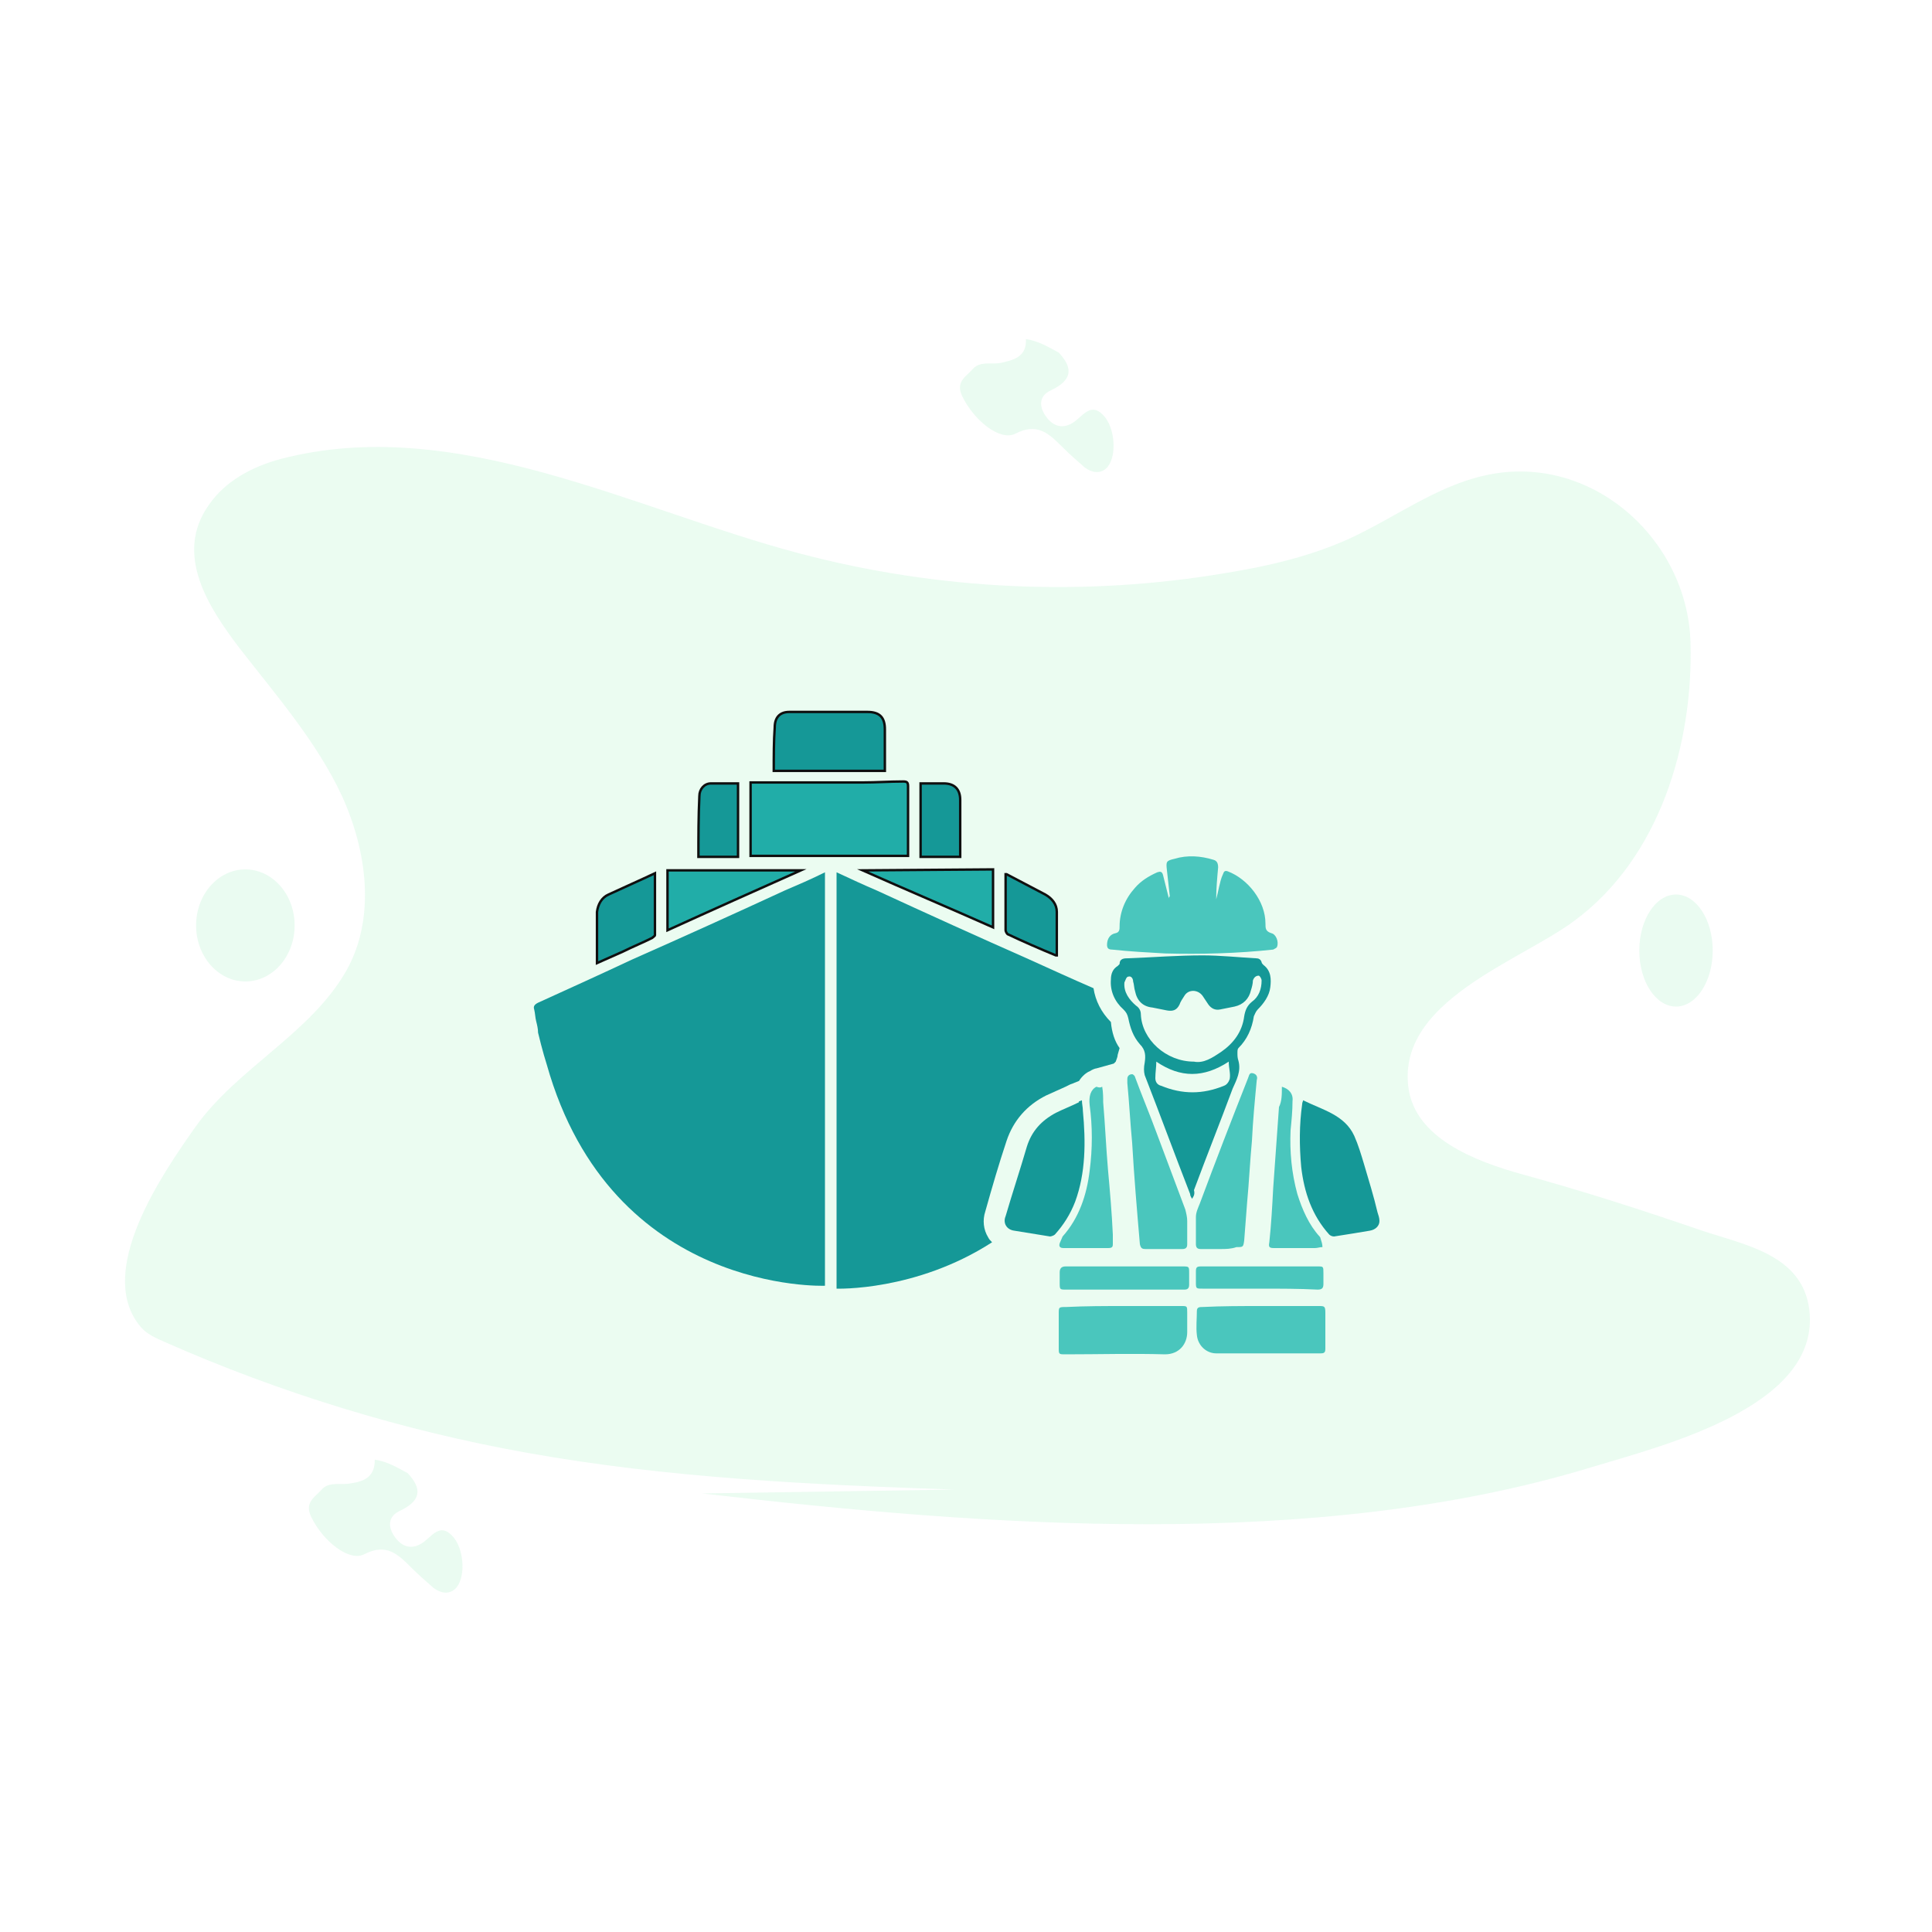 <?xml version="1.0" encoding="utf-8"?>
<!-- Generator: Adobe Illustrator 24.3.0, SVG Export Plug-In . SVG Version: 6.00 Build 0)  -->
<svg version="1.1" id="Layer_1" xmlns="http://www.w3.org/2000/svg" xmlns:xlink="http://www.w3.org/1999/xlink" x="0px" y="0px"
	 viewBox="0 0 200 200" style="enable-background:new 0 0 200 200;" xml:space="preserve">
<style type="text/css">
	.st0{opacity:0.2;fill:#99EEBB;}
	.st1{opacity:0.2;}
	.st2{fill:#99EEBB;}
	.st3{fill:#159897;stroke:#0F0F0F;stroke-width:0.25;stroke-miterlimit:10;}
	.st4{fill:#21ADA8;stroke:#0F0F0F;stroke-width:0.25;stroke-miterlimit:10;}
	.st5{fill:#159897;}
	.st6{fill:#4AC6BD;}
</style>
<g>
	<ellipse class="st0" cx="25.4" cy="95.8" rx="5.1" ry="5.8"/>
	<g>
		<g class="st1">
			<path class="st2" d="M98.8,154.2c-14.8-0.5-29.7-1.2-44.2-3.8c-12.9-2.3-25.6-6.2-37.6-11.5c-0.9-0.4-1.8-0.8-2.4-1.5
				c-4.9-5.7,2.3-16,5.6-20.7c4.4-6.2,12-9.7,15.7-16.3c3-5.4,2.1-12.3-0.5-18c-2.6-5.6-6.8-10.4-10.6-15.3
				c-3.2-4.2-6.8-9.7-3.2-14.8c1.7-2.5,4.5-4,7.5-4.8c18.1-4.7,36.6,5.3,53.7,9.8c14.4,3.8,29.5,4.5,44.2,2
				c4.3-0.7,8.6-1.7,12.6-3.5c4.8-2.2,9.1-5.5,14.2-6.6c10.9-2.4,20.9,6.6,21.2,17.3c0.3,10.5-3.2,22.3-12,28.8
				c-5.6,4.2-18.4,8.3-17.2,17.3c0.7,5.2,6.8,7.6,11.9,9c6.2,1.7,12.4,3.7,18.5,5.8c4.5,1.5,10.4,2.5,11.1,8.2
				c1.2,10.1-15.4,14.1-22.6,16.3c-28.6,8.7-62.7,6.1-92,2.7L98.8,154.2z"/>
		</g>
		<path class="st0" d="M106.2,35.1c1.3,0.2,2.3,0.8,3.4,1.4c1.6,1.7,1.3,2.9-0.8,3.9c-1.3,0.6-1.2,1.7-0.6,2.6
			c0.8,1.2,1.9,1.5,3.1,0.6c1-0.8,1.8-2,3.1-0.4c1.1,1.4,1.2,4.3,0.1,5.3c-0.7,0.6-1.5,0.4-2.2-0.1c-0.8-0.7-1.6-1.4-2.3-2.1
			c-1.4-1.4-2.6-2.6-4.9-1.4c-1.6,0.8-4.3-1.4-5.5-3.9c-0.7-1.5,0.4-2,1.1-2.8c0.7-0.8,1.8-0.5,2.7-0.6
			C105,37.3,106.3,36.9,106.2,35.1z"/>
		<path class="st0" d="M38.8,151.1c1.3,0.2,2.3,0.8,3.4,1.4c1.6,1.7,1.3,2.9-0.8,3.9c-1.3,0.6-1.2,1.7-0.6,2.6
			c0.8,1.2,1.9,1.5,3.1,0.6c1-0.8,1.8-2,3.1-0.4c1.1,1.4,1.2,4.3,0.1,5.3c-0.7,0.6-1.5,0.4-2.2-0.1c-0.8-0.7-1.6-1.4-2.3-2.1
			c-1.4-1.4-2.6-2.6-4.9-1.4c-1.6,0.8-4.3-1.4-5.5-3.9c-0.7-1.5,0.4-2,1.1-2.8c0.7-0.8,1.8-0.5,2.7-0.6
			C37.6,153.4,38.8,153,38.8,151.1z"/>
		<ellipse class="st0" cx="173.5" cy="98.4" rx="3.8" ry="5.8"/>
	</g>
</g>
<g>
	<g>
		<path class="st3" d="M61.8,99.7c0.9-0.4,1.8-0.8,2.7-1.2c1-0.5,2-0.9,3-1.4c0.1-0.1,0.3-0.2,0.3-0.3c0-2.1,0-4.2,0-6.4
			c-1.7,0.8-3.3,1.5-4.8,2.2c-0.7,0.3-1.1,1-1.2,1.8C61.8,96.1,61.8,97.9,61.8,99.7z"/>
		<path class="st4" d="M69.1,90.1v6.2c4.6-2.1,9.1-4.1,13.8-6.2H69.1z"/>
		<path class="st3" d="M72.3,88.7h4.1v-7.6c-1,0-1.9,0-2.8,0c-0.7,0-1.2,0.6-1.2,1.3C72.3,84.5,72.3,86.6,72.3,88.7z"/>
		<path class="st3" d="M104.1,90.5v3.9c0,0.6,0,1.3,0,1.9c0,0.1,0.1,0.3,0.2,0.4c1.7,0.8,3.3,1.5,5,2.2c0,0,0.1,0,0.1,0
			c0-1.5,0-3,0-4.5c0-0.8-0.5-1.4-1.2-1.8c-1.3-0.7-2.7-1.4-4-2.1C104.2,90.5,104.2,90.5,104.1,90.5z"/>
		<path class="st4" d="M89.3,90.1c4.5,2,9,3.9,13.5,5.9v-6L89.3,90.1C89.3,90.1,89.3,90.1,89.3,90.1z"/>
		<path class="st3" d="M95.3,81.1v7.6h4.1v-1.3c0-1.5,0-3.1,0-4.6c0-1.1-0.6-1.7-1.7-1.7C97,81.1,96.2,81.1,95.3,81.1z"/>
		<path class="st3" d="M80.1,79.8h11.5v-2.2c0-0.7,0-1.4,0-2.1c0-1.2-0.5-1.8-1.8-1.8c-2.7,0-5.4,0-8.1,0c-1,0-1.5,0.6-1.5,1.6
			C80.1,76.7,80.1,78.2,80.1,79.8z"/>
		<path class="st4" d="M77.7,81v7.6H94c0-0.1,0-0.3,0-0.4c0-2.2,0-4.5,0-6.8c0-0.4-0.1-0.5-0.5-0.5c-1.4,0-2.8,0.1-4.2,0.1
			c-3.7,0-7.4,0-11.2,0H77.7z"/>
		<path class="st5" d="M55.3,104.5c0.1,0.4,0.1,0.8,0.2,1.2c0.1,0.4,0.2,0.8,0.2,1.2c0.1,0.4,0.2,0.8,0.3,1.2
			c0.1,0.4,0.2,0.7,0.3,1.1c0.1,0.3,0.2,0.7,0.3,1c6.7,23.8,28.8,22.9,28.8,22.9V90.3c-1.4,0.7-2.8,1.3-4.2,1.9
			c-5.2,2.4-10.5,4.8-15.7,7.1c-3.2,1.5-6.5,3-9.8,4.5C55.3,104,55.2,104.2,55.3,104.5z"/>
	</g>
	<path class="st5" d="M115.9,108.5l-0.2,0.7c0,0.2-0.1,0.4-0.2,0.7l-0.2,0.2l-1.8,0.5c-0.1,0-0.4,0.1-0.7,0.3
		c-0.3,0.1-0.8,0.5-1.1,1l-0.5,0.2c-0.2,0.1-0.3,0.1-0.5,0.2l-0.4,0.2c-0.7,0.3-1.3,0.6-2,0.9c-2,1-3.4,2.6-4.1,4.7
		c-0.8,2.4-1.5,4.8-2.2,7.3c-0.3,0.9-0.2,1.9,0.3,2.7c0.1,0.2,0.2,0.3,0.4,0.5c-7.9,5.1-16.1,4.8-16.1,4.8V90.3
		c1.5,0.7,2.8,1.3,4.2,1.9c5.2,2.4,10.5,4.8,15.7,7.1c2.2,1,4.4,2,6.7,3c0.2,1.3,0.8,2.5,1.8,3.5
		C115.1,106.9,115.4,107.8,115.9,108.5z"/>
</g>
<g>
	<path class="st5" d="M123.4,124.1c-0.1-0.2-0.2-0.3-0.2-0.5c-1.6-4.1-3.1-8.2-4.7-12.3c-0.1-0.4-0.1-0.8,0-1.3
		c0.1-0.7,0.1-1.3-0.5-1.9c-0.7-0.8-1-1.7-1.2-2.7c-0.1-0.4-0.2-0.6-0.5-0.9c-0.9-0.8-1.4-1.9-1.3-3.1c0-0.6,0.2-1.1,0.7-1.4
		c0.1-0.1,0.2-0.2,0.2-0.2c0-0.6,0.5-0.6,0.9-0.6c2.6-0.1,5.1-0.3,7.7-0.3c1.8,0,3.7,0.2,5.5,0.3c0.3,0,0.5,0.1,0.6,0.4
		c0,0.1,0.1,0.2,0.2,0.3c0.8,0.6,0.8,1.5,0.7,2.3c-0.1,0.9-0.7,1.7-1.3,2.3c-0.2,0.2-0.3,0.5-0.4,0.7c-0.2,1.3-0.7,2.4-1.6,3.3
		c-0.1,0.1-0.1,0.3-0.1,0.5c0,0.3,0,0.5,0.1,0.8c0.3,1.1-0.2,2-0.6,2.9c-1.3,3.5-2.7,7-4,10.5C123.7,123.6,123.6,123.8,123.4,124.1z
		 M123.6,109.9c1,0.2,1.9-0.4,2.8-1c1.3-0.9,2.2-2.1,2.4-3.7c0.1-0.6,0.3-1.1,0.8-1.5c0.7-0.5,1-1.3,1-2.2c0-0.2-0.2-0.5-0.3-0.5
		c-0.3,0-0.5,0.2-0.6,0.5c0,0.3-0.1,0.7-0.2,1c-0.2,0.9-0.8,1.5-1.7,1.7c-0.5,0.1-1,0.2-1.5,0.3c-0.5,0.1-0.9-0.1-1.2-0.5
		c-0.2-0.3-0.4-0.6-0.6-0.9c-0.5-0.7-1.5-0.7-1.9,0c-0.2,0.3-0.4,0.6-0.5,0.9c-0.3,0.6-0.7,0.7-1.3,0.6c-0.5-0.1-1-0.2-1.5-0.3
		c-1-0.1-1.6-0.7-1.8-1.7c-0.1-0.3-0.1-0.7-0.2-1c0-0.3-0.2-0.6-0.5-0.5c-0.2,0-0.3,0.4-0.4,0.6c-0.1,1,0.5,1.8,1.2,2.4
		c0.3,0.2,0.5,0.5,0.5,0.9C118.2,107.6,120.7,109.9,123.6,109.9z M119.7,109.9c0,0.6-0.1,1.1-0.1,1.7c0,0.4,0.2,0.7,0.6,0.8
		c2.2,0.9,4.3,0.9,6.5,0c0.3-0.1,0.5-0.4,0.6-0.7c0.1-0.6-0.1-1.1-0.1-1.8C124.6,111.6,122.2,111.6,119.7,109.9z"/>
	<path class="st6" d="M121.1,92.8c-0.1-0.9-0.2-1.8-0.3-2.7c-0.1-0.9-0.1-1,0.8-1.2c1.3-0.4,2.7-0.3,4,0.1c0.4,0.1,0.5,0.4,0.5,0.8
		c-0.1,1.1-0.2,2.2-0.2,3.3c0.1-0.4,0.2-0.8,0.3-1.3c0.1-0.4,0.2-0.9,0.4-1.3c0.1-0.3,0.2-0.4,0.5-0.3c2.1,0.8,3.9,3.1,3.9,5.4
		c0,0.5,0,0.8,0.6,1c0.5,0.1,0.8,0.9,0.6,1.4c0,0.1-0.2,0.2-0.4,0.3c-3.7,0.4-7.5,0.5-11.2,0.4c-1.8-0.1-3.6-0.2-5.5-0.4
		c-0.4,0-0.5-0.2-0.5-0.5c0-0.6,0.3-1.1,0.9-1.2c0.4-0.1,0.4-0.4,0.4-0.7c0-1.5,0.6-2.9,1.6-4c0.6-0.7,1.4-1.2,2.3-1.6
		c0.3-0.1,0.5-0.1,0.6,0.3c0.2,0.8,0.4,1.6,0.6,2.4C121,92.8,121.1,92.8,121.1,92.8z"/>
	<path class="st5" d="M112,113.9c0,0.4,0.1,0.7,0.1,1.1c0.3,3.2,0.3,6.4-0.8,9.4c-0.5,1.3-1.2,2.4-2.1,3.4c-0.1,0.1-0.4,0.2-0.5,0.2
		c-1.2-0.2-2.5-0.4-3.7-0.6c-0.8-0.1-1.2-0.8-0.9-1.5c0.7-2.4,1.5-4.8,2.2-7.2c0.5-1.6,1.5-2.7,3-3.5c0.8-0.4,1.6-0.7,2.4-1.1
		C111.6,114,111.8,114,112,113.9z"/>
	<path class="st5" d="M134.9,113.9c2,1,4.3,1.5,5.3,3.7c0.4,0.9,0.7,1.9,1,2.9c0.5,1.7,1,3.3,1.4,5c0.1,0.3,0.2,0.6,0.2,0.9
		c0,0.5-0.4,0.9-1,1c-1.2,0.2-2.4,0.4-3.7,0.6c-0.2,0-0.4-0.1-0.5-0.2c-1.8-2-2.6-4.4-2.9-7c-0.2-2.2-0.2-4.4,0.1-6.5
		C134.8,114.1,134.9,114,134.9,113.9z"/>
	<path class="st6" d="M130.5,135.2c2,0,4,0,6,0c0.6,0,0.7,0,0.7,0.7c0,1.2,0,2.4,0,3.7c0,0.4-0.1,0.5-0.5,0.5c-3.6,0-7.2,0-10.8,0
		c-1,0-1.9-0.8-2-1.9c-0.1-0.8,0-1.7,0-2.5c0-0.4,0.3-0.4,0.6-0.4C126.5,135.2,128.5,135.2,130.5,135.2z"/>
	<path class="st6" d="M116.3,135.2c2,0,4,0,6,0c0.6,0,0.6,0,0.6,0.7c0,0.7,0,1.3,0,2c0,1.2-0.8,2.3-2.3,2.3c-3.4-0.1-6.9,0-10.3,0
		c-0.7,0-0.7,0-0.7-0.7c0-1.2,0-2.3,0-3.5c0-0.7,0-0.7,0.8-0.7C112.4,135.2,114.4,135.2,116.3,135.2z"/>
	<path class="st6" d="M120.5,129.3c-0.6,0-1.3,0-1.9,0c-0.4,0-0.5-0.1-0.6-0.5c-0.3-3.5-0.6-7-0.8-10.5c-0.2-2.1-0.3-4.1-0.5-6.2
		c0-0.1,0-0.3,0-0.4c0-0.4,0.3-0.5,0.5-0.5c0.1,0,0.3,0.2,0.3,0.3c0.7,1.9,1.5,3.8,2.2,5.7c1,2.7,2,5.3,3,8c0.1,0.4,0.2,0.8,0.2,1.2
		c0,0.8,0,1.6,0,2.4c0,0.3-0.1,0.5-0.5,0.5C121.9,129.3,121.2,129.3,120.5,129.3z"/>
	<path class="st6" d="M126.3,129.3c-0.7,0-1.3,0-2,0c-0.3,0-0.5-0.1-0.5-0.5c0-0.9,0-1.8,0-2.8c0-0.5,0.2-0.9,0.4-1.4
		c1.6-4.3,3.3-8.7,5-13c0.1-0.2,0.1-0.6,0.5-0.5c0.4,0.1,0.5,0.4,0.4,0.7c-0.2,2.1-0.4,4.2-0.5,6.3c-0.2,2.1-0.3,4.3-0.5,6.4
		c-0.1,1.3-0.2,2.6-0.3,3.9c-0.1,0.7-0.1,0.7-0.8,0.7C127.4,129.3,126.9,129.3,126.3,129.3C126.3,129.3,126.3,129.3,126.3,129.3z"/>
	<path class="st6" d="M132.7,112.5c0.7,0.2,1.2,0.7,1.1,1.5c0,1-0.1,2-0.2,3c-0.1,2.2,0.1,4.4,0.7,6.6c0.5,1.6,1.2,3.2,2.3,4.4
		c0,0,0.1,0.1,0.1,0.2c0.1,0.3,0.2,0.6,0.2,0.9c-0.3,0-0.5,0.1-0.8,0.1c-1.4,0-2.8,0-4.2,0c-0.5,0-0.6-0.1-0.5-0.6
		c0.2-1.9,0.3-3.7,0.4-5.6c0.2-2.8,0.4-5.6,0.6-8.4C132.7,114,132.7,113.3,132.7,112.5z"/>
	<path class="st6" d="M114.1,112.5c0.1,0.6,0.1,1.1,0.1,1.6c0.2,2.3,0.3,4.7,0.5,7c0.2,2.2,0.4,4.5,0.5,6.7c0,0.3,0,0.7,0,1
		c0,0.3-0.1,0.4-0.5,0.4c-1.5,0-3.1,0-4.6,0c-0.4,0-0.5-0.2-0.4-0.5c0.1-0.2,0.2-0.5,0.3-0.7c1.7-1.9,2.5-4.3,2.8-6.8
		c0.3-2.3,0.3-4.6,0-6.8c-0.1-0.9,0.1-1.6,0.7-1.9C113.8,112.6,113.9,112.6,114.1,112.5z"/>
	<path class="st6" d="M116.4,131.1c2,0,4,0,6,0c0.7,0,0.7,0,0.7,0.7c0,0.4,0,0.8,0,1.2c0,0.4-0.2,0.5-0.5,0.5c-0.6,0-1.2,0-1.8,0
		c-3.5,0-6.9,0-10.4,0c-0.7,0-0.7,0-0.7-0.7c0-0.4,0-0.7,0-1.1c0-0.4,0.2-0.6,0.6-0.6C112.3,131.1,114.3,131.1,116.4,131.1z"/>
	<path class="st6" d="M130.5,133.4c-2,0-4,0-6,0c-0.7,0-0.7,0-0.7-0.7c0-0.4,0-0.7,0-1.1c0-0.4,0.1-0.5,0.5-0.5c1.4,0,2.9,0,4.3,0
		c2.6,0,5.2,0,7.8,0c0.6,0,0.6,0,0.6,0.7c0,0.4,0,0.7,0,1.1c0,0.4-0.1,0.6-0.6,0.6C134.5,133.4,132.5,133.4,130.5,133.4z"/>
</g>
</svg>
